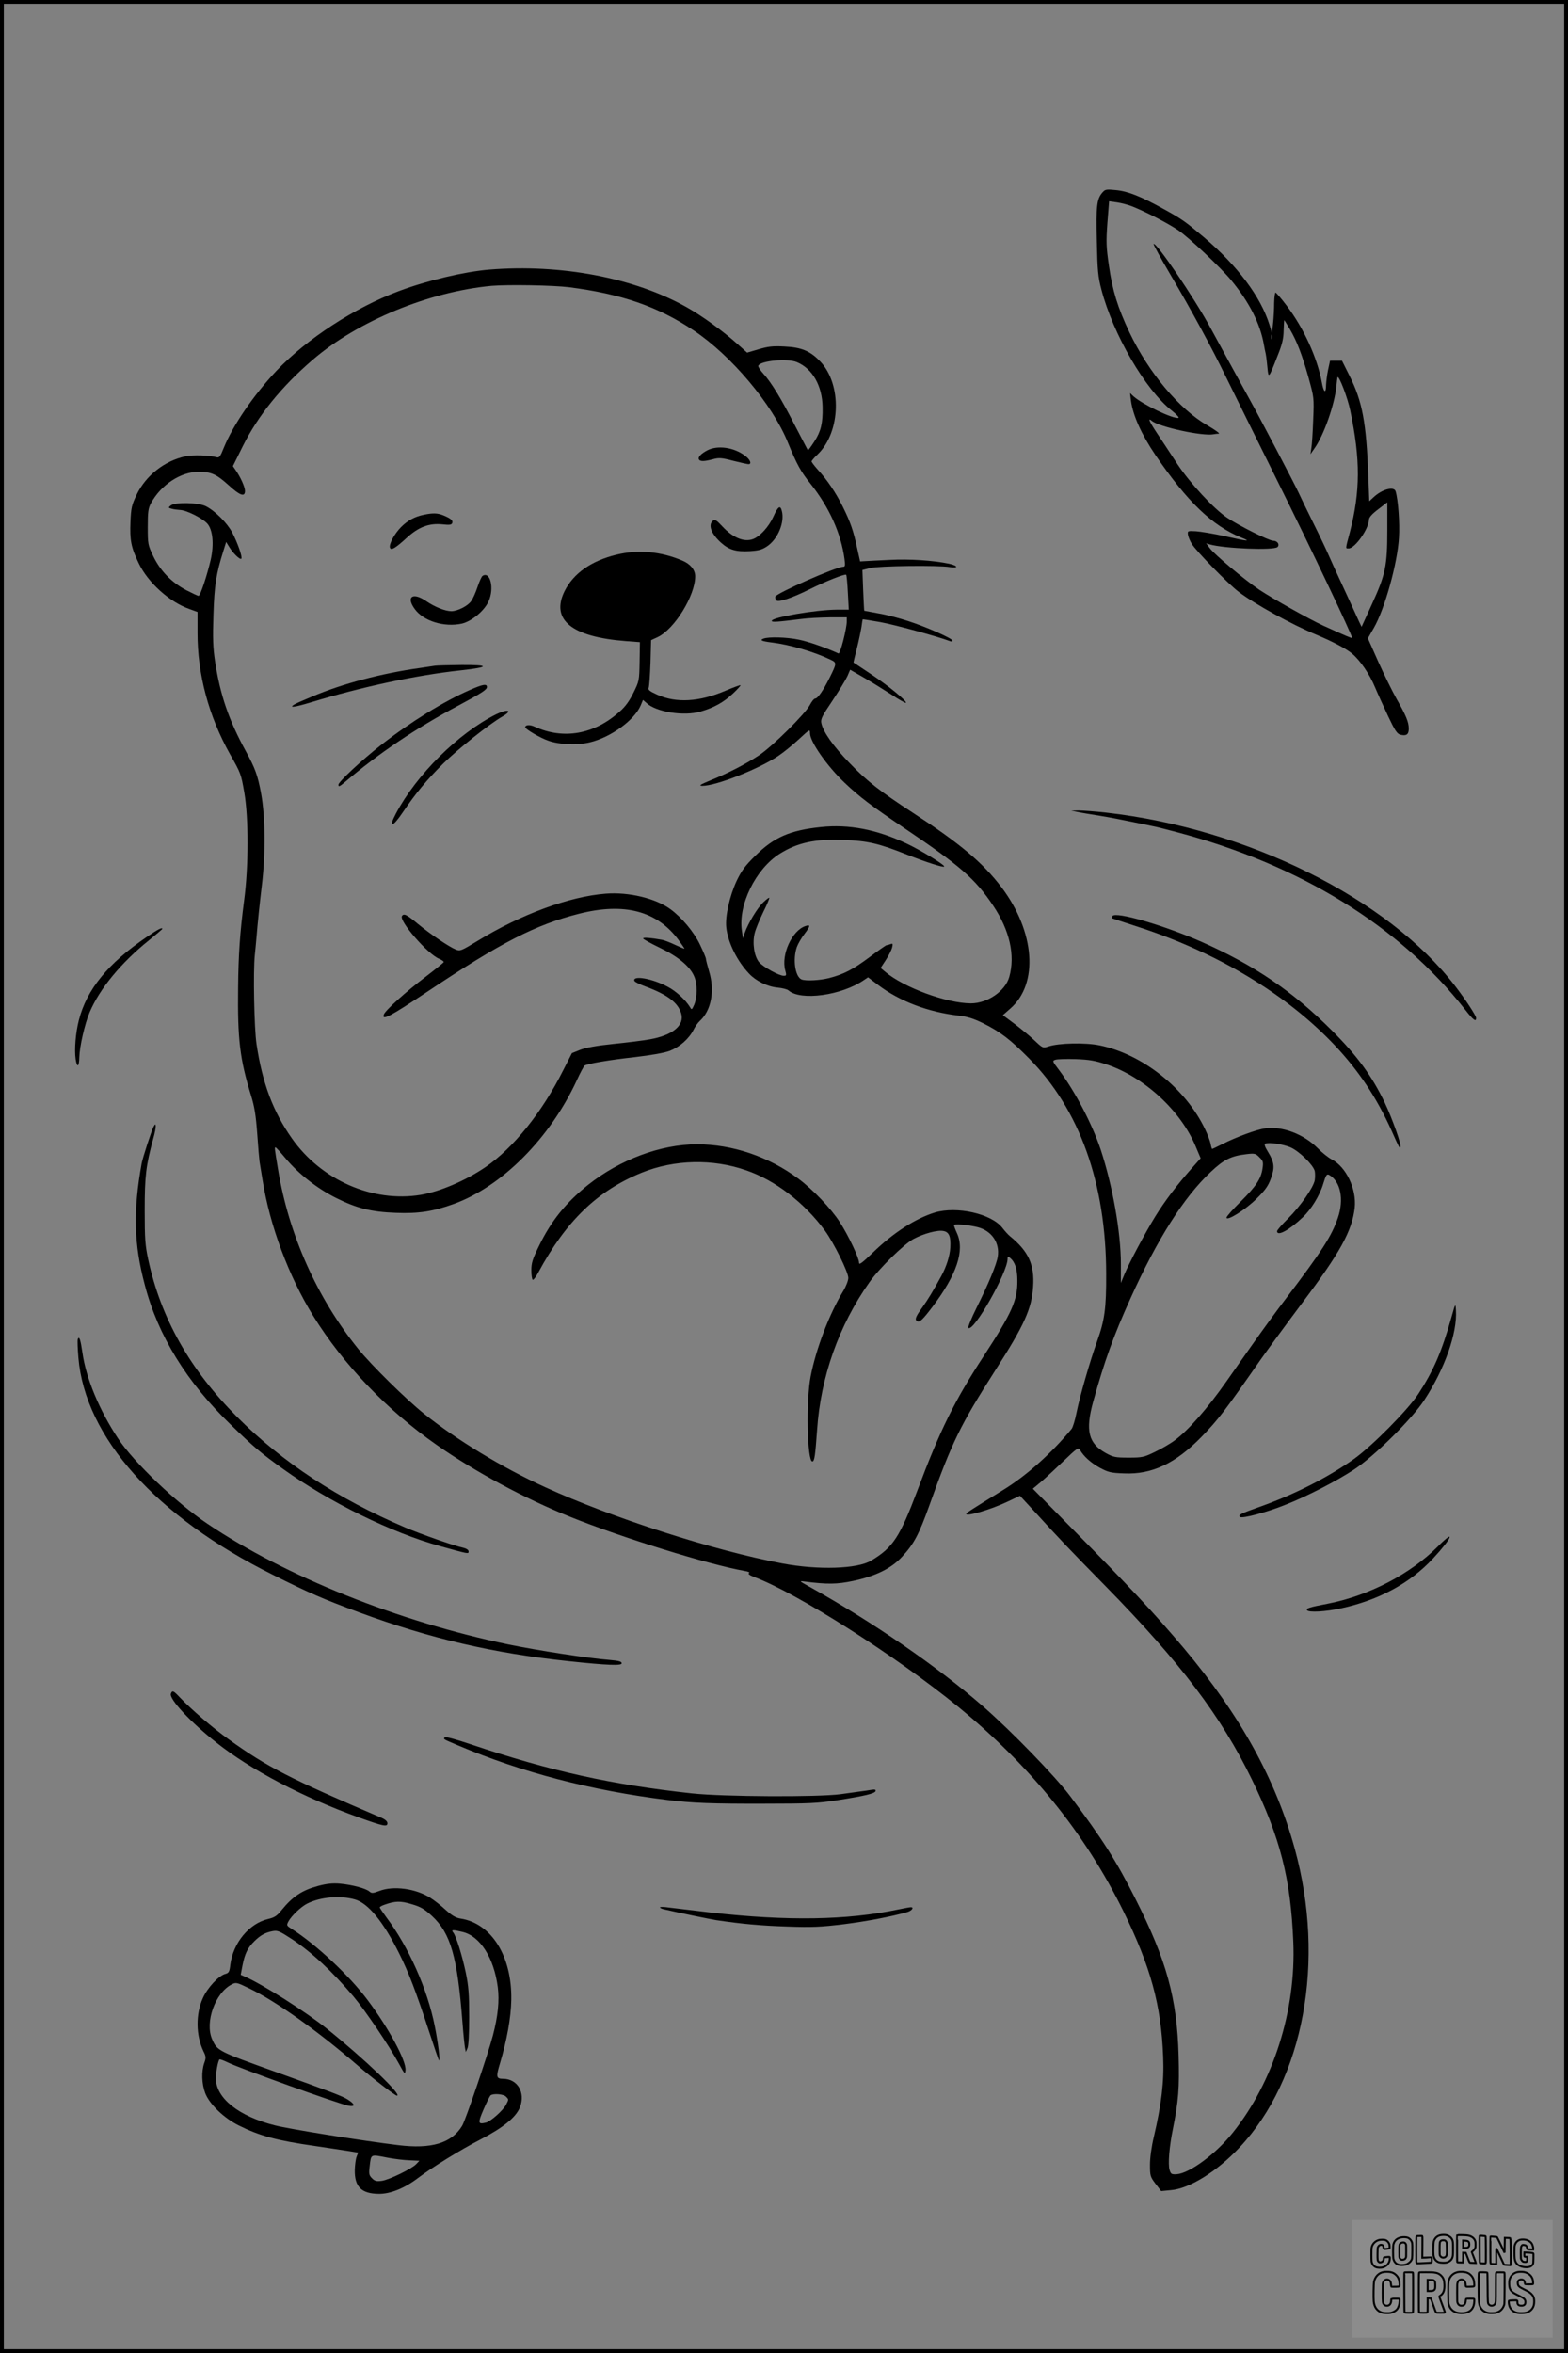 <?xml version="1.0" encoding="UTF-8"?>
<svg xmlns="http://www.w3.org/2000/svg" version="1.0" width="1024pt" height="1536pt" viewBox="0 0 1024 1536" preserveAspectRatio="xMidYMid meet">
  <rect x="0" y="0" width="1024" height="1536" fill="#808080" stroke="none"/>
  <g transform="translate(0.00 0.00) scale(1)">
    <g transform="translate(0,1536) scale(0.1,-0.1)" fill="#000000" stroke="none">
      <path d="M7201 14105 c-38 -42 -44 -87 -38 -319 4 -194 8 -233 30 -317 77 -293 285 -651 459 -789 31 -25 51 -46 44 -48 -36 -8 -233 87 -294 141 l-22 21 6 -50 c13 -97 69 -221 160 -355 208 -305 371 -461 560 -538 68 -27 46 -26 -108 9 -73 16 -158 30 -188 32 -54 3 -55 2 -52 -22 2 -14 13 -41 25 -60 28 -47 238 -262 307 -314 103 -79 344 -212 510 -281 103 -43 194 -91 230 -122 53 -44 115 -135 150 -220 18 -43 57 -128 86 -190 43 -91 58 -114 79 -119 39 -10 55 1 55 39 0 43 -17 85 -81 197 -27 48 -80 156 -118 240 l-68 153 39 68 c71 123 154 421 164 589 6 93 -5 247 -22 303 -11 34 -89 13 -145 -40 l-27 -25 -6 159 c-13 355 -39 493 -123 660 l-49 98 -39 0 -39 0 -13 -60 c-7 -33 -12 -77 -13 -97 0 -61 -16 -52 -28 17 -30 160 -117 351 -228 498 -36 48 -70 87 -74 87 -4 0 -8 -30 -9 -67 0 -38 -3 -97 -7 -132 l-7 -65 -17 55 c-57 182 -208 383 -425 568 -123 104 -145 120 -263 185 -151 84 -237 118 -315 125 -60 6 -70 5 -86 -14z m197 -94 c87 -35 228 -108 295 -153 70 -47 278 -243 348 -328 118 -143 189 -283 213 -420 3 -19 9 -46 12 -60 3 -14 8 -54 11 -89 7 -74 8 -73 65 73 32 79 40 115 41 169 1 37 3 67 4 67 1 0 17 -26 36 -58 47 -80 81 -169 123 -319 35 -127 36 -130 30 -273 -3 -80 -8 -163 -12 -185 l-6 -40 27 39 c61 86 130 284 142 401 3 33 7 61 8 63 10 11 67 -138 83 -218 67 -322 66 -527 -3 -796 -30 -112 -29 -104 -7 -104 41 0 131 128 132 187 0 15 19 37 60 68 l60 46 0 -181 c0 -234 -12 -291 -100 -483 l-68 -149 -16 33 c-8 19 -52 113 -96 209 -45 96 -92 200 -105 230 -13 30 -57 123 -98 205 -41 83 -85 173 -97 200 -20 45 -260 502 -315 600 -37 66 -187 341 -260 475 -104 193 -356 563 -371 547 -3 -3 47 -94 112 -204 137 -232 268 -474 360 -663 36 -74 187 -378 334 -675 225 -452 490 -1010 490 -1029 0 -5 -44 14 -189 80 -97 45 -328 175 -417 234 -94 63 -293 230 -323 271 l-24 32 24 -7 c95 -27 419 -40 442 -17 16 16 -1 41 -28 41 -28 0 -222 97 -301 150 -88 59 -243 227 -324 349 -41 63 -101 153 -132 200 -54 81 -65 108 -35 83 47 -39 331 -101 402 -87 11 2 27 4 35 4 8 1 -25 25 -75 54 -185 107 -384 345 -509 607 -77 163 -111 273 -134 435 -18 123 -19 157 -10 281 l11 140 51 -7 c28 -4 75 -16 104 -28z m909 -863 c-3 -7 -5 -2 -5 12 0 14 2 19 5 13 2 -7 2 -19 0 -25z"></path>
      <path d="M3195 13600 c-165 -14 -405 -71 -592 -141 -288 -108 -601 -312 -798 -520 -148 -157 -283 -354 -343 -501 -23 -58 -30 -68 -47 -63 -48 13 -155 17 -204 6 -136 -29 -258 -125 -318 -249 -33 -69 -37 -86 -41 -179 -5 -118 4 -167 54 -270 60 -126 202 -254 332 -299 l52 -19 0 -135 c-1 -271 73 -546 213 -795 70 -123 71 -127 92 -246 29 -165 29 -486 -1 -709 -27 -208 -37 -351 -39 -570 -4 -332 11 -463 84 -700 23 -74 32 -130 41 -253 6 -86 13 -167 15 -180 2 -12 11 -67 20 -122 47 -296 171 -627 330 -884 196 -317 484 -618 808 -844 251 -175 572 -348 867 -467 340 -137 907 -313 1144 -355 25 -4 35 -10 27 -14 -8 -5 5 -14 36 -26 278 -104 924 -515 1330 -846 473 -387 829 -827 1079 -1334 179 -365 247 -613 260 -950 7 -164 -11 -311 -61 -525 -15 -63 -25 -135 -25 -181 0 -72 2 -79 36 -124 l37 -48 62 6 c121 9 302 121 450 279 420 446 562 1216 361 1948 -125 455 -354 869 -724 1310 -188 223 -361 408 -727 778 l-260 264 55 46 c30 26 97 88 148 137 83 80 95 88 104 72 24 -43 72 -86 130 -118 56 -30 73 -34 159 -37 182 -8 336 65 506 239 112 116 147 162 383 500 47 67 171 236 275 375 246 326 325 469 342 620 13 123 -56 267 -151 316 -21 11 -63 44 -92 74 -91 91 -231 144 -342 128 -54 -7 -190 -57 -280 -103 -34 -17 -63 -31 -66 -31 -2 0 -7 15 -10 33 -3 17 -19 60 -36 95 -126 266 -409 491 -690 548 -93 19 -265 15 -332 -7 -37 -12 -38 -12 -90 37 -29 28 -88 76 -131 109 l-78 58 50 44 c185 162 160 501 -58 790 -123 162 -271 286 -579 487 -212 138 -301 207 -413 324 -107 110 -174 205 -185 261 -6 26 4 46 73 148 43 65 87 137 97 159 l18 42 87 -50 c47 -27 128 -77 179 -110 51 -34 95 -59 98 -56 9 10 -110 108 -226 186 -63 42 -116 77 -116 77 -1 0 9 42 22 93 13 52 26 115 30 140 3 26 7 48 8 49 1 1 52 -7 114 -18 91 -16 376 -94 455 -124 9 -4 17 -3 17 3 0 14 -169 89 -290 128 -58 19 -145 42 -195 50 -49 9 -91 17 -91 17 -1 1 -4 61 -7 134 l-5 132 52 13 c53 14 445 19 519 6 58 -9 54 9 -5 22 -104 22 -263 32 -388 25 -69 -3 -140 -7 -159 -8 l-34 -2 -19 85 c-25 117 -44 171 -95 274 -47 94 -100 172 -165 243 -21 24 -38 46 -38 51 0 4 18 26 41 47 150 146 158 457 15 606 -65 68 -122 92 -234 97 -77 4 -107 0 -168 -18 l-75 -22 -57 51 c-99 89 -234 187 -337 245 -342 193 -823 284 -1290 246z m522 -115 c342 -44 579 -126 813 -282 245 -163 514 -482 615 -731 59 -144 84 -190 149 -271 121 -152 198 -322 221 -489 6 -44 4 -52 -9 -52 -45 0 -435 -172 -443 -195 -1 -6 1 -16 6 -23 10 -17 99 12 220 72 104 52 229 101 237 94 3 -3 8 -56 11 -117 l6 -111 -79 0 c-138 -1 -424 -50 -424 -73 0 -10 37 -7 190 12 41 6 126 10 188 11 l112 0 0 -26 c0 -48 -43 -215 -54 -210 -80 37 -197 78 -258 90 -80 17 -199 20 -232 7 -27 -10 -11 -17 53 -25 117 -14 276 -60 384 -112 43 -20 42 -23 -5 -118 -42 -84 -78 -136 -94 -136 -8 0 -23 -19 -35 -42 -29 -57 -247 -273 -334 -330 -85 -56 -201 -116 -315 -162 -67 -28 -79 -35 -54 -36 89 -1 373 111 499 197 33 22 93 71 133 108 70 65 72 66 72 38 0 -55 111 -214 226 -323 97 -92 172 -149 384 -292 371 -250 468 -334 586 -510 108 -161 145 -325 105 -466 -26 -92 -142 -172 -251 -172 -159 1 -437 103 -559 206 l-30 25 34 52 c19 29 37 65 41 81 6 25 5 28 -10 23 -10 -4 -21 -7 -26 -7 -4 0 -54 -35 -111 -78 -109 -81 -168 -112 -265 -137 -60 -15 -150 -20 -179 -9 -42 17 -59 131 -31 212 8 22 31 61 51 87 38 50 39 61 6 50 -88 -28 -161 -187 -133 -289 9 -32 8 -36 -9 -36 -32 0 -134 57 -162 89 -32 39 -45 126 -28 191 6 25 31 85 55 135 25 49 42 92 40 94 -2 3 -20 -11 -40 -30 -38 -36 -99 -138 -120 -198 l-12 -36 -7 48 c-26 169 90 404 246 503 116 73 231 98 416 91 159 -6 230 -22 416 -96 126 -50 236 -85 243 -78 9 8 -153 107 -247 151 -196 92 -376 126 -557 107 -204 -21 -308 -67 -430 -188 -68 -67 -90 -98 -122 -165 -45 -98 -75 -229 -67 -302 10 -97 70 -219 149 -302 45 -48 120 -85 186 -91 31 -3 64 -11 72 -19 80 -69 347 -32 492 68 l27 18 66 -50 c141 -107 327 -177 526 -200 59 -7 96 -19 160 -50 115 -58 177 -106 299 -229 331 -334 503 -815 504 -1406 1 -226 -10 -303 -59 -440 -48 -134 -113 -360 -134 -464 -10 -51 -25 -100 -33 -109 -134 -162 -296 -306 -448 -399 -207 -128 -240 -149 -240 -155 0 -20 164 29 273 81 l78 37 97 -105 c166 -182 230 -249 463 -486 489 -499 754 -849 954 -1260 186 -382 254 -648 271 -1060 19 -448 -130 -917 -396 -1248 -111 -139 -282 -264 -365 -270 -34 -2 -39 1 -47 28 -11 38 -2 152 22 269 36 179 43 267 37 477 -10 374 -78 621 -282 1024 -125 248 -216 391 -426 670 -98 130 -384 425 -569 586 -297 259 -718 549 -1130 779 -72 40 -73 41 -35 36 148 -19 213 -18 316 4 147 31 251 82 321 159 77 83 109 144 177 333 149 417 203 526 431 883 189 294 238 402 247 546 10 144 -31 232 -152 330 -11 9 -33 33 -49 54 -71 92 -297 143 -441 100 -127 -39 -273 -133 -407 -264 -72 -69 -88 -80 -88 -63 0 31 -70 178 -126 265 -57 88 -175 212 -269 282 -195 145 -431 225 -664 225 -236 0 -503 -100 -711 -265 -145 -116 -241 -235 -321 -400 -41 -84 -49 -109 -49 -157 0 -31 4 -59 9 -62 4 -3 21 18 36 47 182 337 386 534 676 652 213 86 464 92 683 15 189 -65 378 -210 513 -393 58 -79 153 -271 153 -309 0 -17 -15 -56 -34 -87 -91 -150 -177 -376 -212 -556 -31 -157 -23 -555 11 -555 14 0 19 37 31 205 23 346 142 683 342 965 64 91 227 250 289 283 66 35 158 60 196 51 35 -7 47 -36 43 -107 -3 -55 -25 -125 -59 -187 -54 -99 -85 -150 -124 -205 -44 -61 -51 -79 -33 -90 15 -9 35 9 100 95 158 209 211 366 160 479 -11 24 -20 48 -20 53 0 11 92 3 156 -13 91 -24 144 -102 130 -192 -8 -51 -61 -179 -139 -335 -33 -67 -57 -125 -53 -130 33 -31 256 362 256 450 0 17 2 19 16 7 33 -27 48 -73 48 -149 1 -128 -34 -207 -219 -491 -191 -292 -286 -484 -434 -879 -115 -304 -159 -372 -301 -457 -90 -55 -346 -63 -580 -19 -444 83 -1111 297 -1550 498 -279 127 -578 309 -789 478 -121 97 -344 317 -431 424 -269 332 -454 746 -524 1171 -23 139 -24 145 -17 145 4 0 34 -33 68 -74 83 -99 207 -196 328 -256 136 -68 230 -91 390 -97 148 -6 244 9 379 58 314 114 627 428 802 805 23 51 47 95 52 98 21 13 163 37 327 55 109 13 191 27 229 41 64 25 124 77 155 137 10 21 29 47 41 58 75 68 99 198 61 323 -11 38 -21 76 -21 83 0 7 -18 49 -39 93 -40 83 -118 176 -193 231 -97 71 -273 113 -422 101 -238 -18 -557 -136 -840 -310 -104 -63 -111 -66 -139 -55 -46 19 -164 99 -247 167 -74 62 -93 71 -105 52 -20 -32 168 -249 243 -279 18 -8 31 -17 30 -22 -2 -4 -55 -47 -119 -96 -126 -95 -262 -218 -272 -245 -16 -44 41 -14 285 149 482 322 705 436 989 508 296 75 509 19 651 -172 21 -29 38 -54 38 -56 0 -2 -27 9 -59 24 -33 16 -72 31 -88 34 -73 13 -123 17 -123 9 0 -5 49 -32 109 -61 119 -57 198 -122 225 -188 21 -48 20 -135 0 -183 -15 -34 -17 -36 -27 -18 -29 48 -92 106 -146 134 -99 54 -231 77 -218 39 2 -7 35 -23 73 -37 143 -53 213 -106 233 -177 22 -77 -57 -142 -206 -168 -43 -8 -150 -21 -238 -30 -108 -11 -178 -24 -215 -38 l-55 -22 -56 -110 c-139 -277 -327 -510 -509 -634 -131 -89 -298 -160 -424 -181 -313 -51 -649 97 -840 369 -123 175 -193 361 -231 617 -15 103 -22 470 -11 579 3 22 7 74 11 115 7 89 21 223 35 340 25 204 23 450 -5 601 -22 119 -39 164 -99 274 -112 204 -169 370 -202 591 -13 87 -15 148 -10 301 6 194 18 268 65 417 l18 58 21 -34 c25 -41 70 -84 78 -75 9 9 -24 103 -59 170 -33 63 -113 143 -174 173 -49 24 -200 27 -228 4 -17 -14 -16 -15 6 -21 13 -4 38 -7 54 -8 42 -1 144 -52 178 -88 37 -40 46 -136 23 -238 -24 -103 -68 -235 -79 -235 -5 0 -41 17 -80 37 -97 51 -170 127 -216 222 -35 74 -36 79 -36 191 0 99 3 121 21 155 65 120 194 205 311 205 83 0 116 -15 198 -89 73 -67 105 -77 105 -36 0 26 -29 90 -61 136 l-18 26 64 129 c100 201 253 390 457 565 294 253 759 445 1168 483 108 9 402 4 507 -9z m1487 -489 c102 -42 166 -155 168 -294 2 -104 -11 -158 -53 -223 -22 -34 -41 -60 -43 -58 -2 2 -40 76 -86 164 -90 176 -154 280 -207 338 -19 21 -33 43 -31 49 11 33 191 50 252 24z m2021 -4584 c247 -82 487 -303 584 -537 l32 -76 -64 -72 c-90 -102 -169 -205 -232 -307 -66 -107 -171 -304 -202 -379 l-23 -56 0 124 c0 207 -54 510 -131 744 -56 169 -168 382 -273 522 -44 58 -45 60 -23 67 12 4 72 6 132 4 89 -3 127 -10 200 -34z m1203 -542 c57 -25 147 -113 158 -154 3 -14 3 -42 0 -61 -10 -49 -93 -168 -175 -250 -39 -38 -71 -75 -71 -82 0 -36 80 7 168 91 54 50 111 143 133 217 18 58 23 67 38 60 75 -41 100 -159 58 -281 -40 -118 -104 -217 -343 -532 -56 -73 -155 -209 -221 -303 -66 -93 -139 -198 -164 -233 -124 -177 -249 -319 -337 -384 -29 -22 -88 -56 -130 -76 -72 -35 -83 -37 -172 -37 -87 0 -100 3 -149 30 -113 63 -134 146 -82 335 75 269 132 427 244 675 175 387 348 660 524 825 86 81 132 104 235 116 52 6 59 4 83 -21 24 -23 26 -31 20 -73 -10 -67 -41 -115 -144 -217 -50 -49 -91 -96 -91 -103 0 -26 124 51 196 123 55 54 76 83 93 130 27 72 24 107 -18 175 -21 34 -26 50 -18 54 24 11 115 -3 165 -24z"></path>
      <path d="M4619 12420 c-42 -22 -63 -45 -54 -60 8 -13 34 -13 90 2 40 11 57 10 133 -10 48 -12 93 -22 100 -22 23 0 12 29 -21 54 -73 56 -181 71 -248 36z"></path>
      <path d="M5051 11988 c-30 -67 -88 -130 -133 -147 -58 -22 -131 8 -200 82 -40 43 -49 48 -63 37 -32 -27 -10 -85 53 -142 53 -48 99 -61 189 -56 61 4 81 10 116 34 68 48 112 155 93 228 -10 41 -25 31 -55 -36z"></path>
      <path d="M2770 12000 c-61 -12 -107 -37 -150 -80 -44 -44 -82 -114 -73 -136 7 -19 35 -3 110 66 77 70 145 96 233 87 45 -5 59 -3 63 8 7 17 -8 30 -56 50 -38 16 -70 17 -127 5z"></path>
      <path d="M4026 11739 c-165 -40 -281 -122 -339 -238 -92 -187 46 -299 400 -326 l92 -7 -2 -127 c-2 -125 -3 -128 -40 -203 -26 -53 -53 -91 -90 -123 -165 -149 -367 -185 -555 -99 -32 15 -62 13 -62 -4 0 -11 97 -69 150 -87 72 -26 188 -31 272 -11 138 33 293 146 333 243 l14 34 23 -20 c62 -59 245 -88 353 -56 87 25 152 61 212 118 29 27 51 52 49 54 -2 2 -46 -14 -98 -36 -170 -73 -322 -82 -446 -26 -49 22 -61 32 -56 44 4 9 9 83 12 164 l4 148 43 20 c110 52 245 271 245 397 0 42 -31 80 -83 102 -140 60 -289 74 -431 39z"></path>
      <path d="M3152 11601 c-7 -4 -21 -36 -33 -71 -12 -36 -30 -78 -42 -94 -22 -32 -88 -65 -128 -66 -41 0 -109 27 -166 66 -87 60 -133 29 -75 -51 57 -80 193 -121 308 -96 64 15 147 83 175 146 38 84 11 197 -39 166z"></path>
      <path d="M2840 11014 c-14 -2 -59 -9 -100 -15 -246 -34 -506 -103 -699 -185 -58 -24 -113 -48 -121 -54 -35 -22 4 -17 110 15 331 101 691 178 979 209 190 21 192 36 6 35 -83 -1 -161 -3 -175 -5z"></path>
      <path d="M3069 10856 c-170 -74 -388 -209 -579 -358 -130 -102 -280 -242 -280 -261 0 -15 8 -12 43 18 218 186 466 353 742 500 150 80 185 103 185 120 0 23 -27 18 -111 -19z"></path>
      <path d="M3240 10697 c-247 -123 -520 -394 -655 -649 -51 -97 -21 -90 46 10 85 125 156 211 263 317 97 96 302 259 386 307 72 41 38 53 -40 15z"></path>
      <path d="M7035 10060 c22 -5 87 -16 145 -25 58 -9 155 -28 217 -41 61 -13 122 -25 135 -28 13 -2 85 -20 160 -40 801 -213 1447 -611 1877 -1158 52 -67 71 -81 71 -54 0 15 -67 118 -137 209 -439 572 -1358 1028 -2278 1132 -71 8 -152 14 -180 14 l-50 -1 40 -8z"></path>
      <path d="M7265 9380 c-4 -6 -5 -12 -4 -14 2 -1 83 -28 179 -59 514 -168 963 -439 1276 -770 156 -165 274 -342 370 -554 55 -123 52 -118 60 -111 9 9 -53 185 -102 288 -83 174 -181 309 -348 475 -258 257 -505 424 -850 577 -243 107 -561 200 -581 168z"></path>
      <path d="M959 9244 c-253 -172 -393 -343 -444 -544 -21 -81 -30 -192 -21 -254 9 -59 23 -52 24 13 2 70 35 216 67 292 65 154 207 326 388 471 48 39 87 72 87 74 0 12 -28 -2 -101 -52z"></path>
      <path d="M1003 8005 c-14 -27 -71 -202 -78 -240 -56 -312 -51 -525 21 -794 86 -330 273 -633 561 -911 149 -145 200 -188 343 -290 302 -216 706 -415 1025 -503 188 -52 185 -52 185 -34 0 9 -13 18 -32 23 -60 12 -281 90 -382 133 -441 188 -801 425 -1096 720 -310 311 -499 645 -582 1029 -20 93 -23 135 -23 322 0 224 8 291 56 468 21 74 21 114 2 77z"></path>
      <path d="M9477 6755 c-62 -219 -115 -342 -215 -495 -69 -105 -302 -340 -420 -424 -171 -121 -385 -230 -612 -311 -130 -46 -145 -54 -132 -67 13 -13 175 30 296 79 141 55 338 157 450 231 132 87 376 328 457 452 133 202 217 439 207 587 -3 48 -3 48 -31 -52z"></path>
      <path d="M508 6618 c-3 -7 -1 -61 4 -120 43 -520 508 -1039 1268 -1417 246 -123 328 -158 565 -246 467 -172 877 -267 1370 -319 252 -27 345 -30 345 -14 0 12 -19 17 -77 22 -142 11 -476 63 -661 101 -722 150 -1456 444 -1967 788 -205 138 -481 401 -584 557 -122 183 -210 395 -233 562 -12 84 -21 110 -30 86z"></path>
      <path d="M9390 5265 c-179 -180 -451 -322 -721 -374 -120 -23 -141 -30 -133 -42 9 -16 121 -10 221 12 248 54 450 163 601 325 125 134 152 200 32 79z"></path>
      <path d="M1116 4304 c-13 -34 127 -185 297 -319 224 -178 567 -358 928 -488 164 -59 189 -64 189 -39 0 12 -13 24 -37 35 -595 254 -748 332 -998 512 -106 76 -237 188 -320 274 -43 46 -50 48 -59 25z"></path>
      <path d="M2904 4019 c-8 -13 -13 -10 86 -52 420 -178 871 -295 1370 -357 159 -20 294 -25 630 -24 296 0 351 3 475 22 185 29 247 44 253 60 3 10 -5 12 -29 8 -19 -3 -50 -8 -69 -10 -19 -3 -78 -11 -130 -18 -150 -20 -763 -17 -970 5 -525 57 -921 144 -1447 321 -98 33 -165 51 -169 45z"></path>
      <path d="M2081 3050 c-108 -29 -168 -68 -243 -160 -29 -37 -46 -47 -87 -57 -124 -29 -229 -156 -247 -299 -5 -45 -10 -53 -31 -59 -43 -10 -118 -90 -148 -158 -48 -105 -46 -244 4 -348 17 -34 17 -43 5 -76 -19 -55 -17 -134 6 -196 27 -71 120 -162 218 -211 136 -68 248 -99 502 -135 80 -12 175 -26 212 -32 l67 -11 -10 -26 c-6 -15 -11 -54 -12 -87 -2 -110 43 -155 157 -156 74 -1 167 36 254 102 95 72 278 185 410 253 150 78 232 145 258 211 36 96 -16 184 -110 185 -45 0 -48 11 -21 100 45 151 72 299 74 415 5 285 -129 500 -332 531 -31 5 -56 20 -97 57 -30 28 -75 63 -99 78 -95 61 -242 81 -334 45 -43 -16 -50 -16 -65 -3 -23 20 -114 44 -192 51 -47 4 -86 0 -139 -14z m236 -89 c87 -24 186 -145 289 -351 63 -126 111 -252 194 -505 34 -104 64 -192 67 -195 9 -8 -6 117 -28 225 -48 241 -170 515 -315 708 -24 33 -44 62 -44 66 0 4 15 12 33 18 68 24 103 25 175 3 59 -17 83 -31 133 -77 122 -113 166 -265 199 -693 6 -80 14 -156 17 -170 l5 -25 11 25 c7 15 11 94 11 205 0 148 -4 199 -22 287 -24 114 -64 242 -83 264 -14 17 -2 18 60 3 116 -26 207 -169 232 -362 11 -88 1 -188 -32 -314 -32 -122 -179 -555 -201 -590 -68 -113 -201 -153 -418 -126 -231 28 -708 104 -805 129 -236 59 -385 178 -385 306 0 43 14 115 23 124 3 3 27 -6 54 -19 76 -38 726 -271 789 -283 46 -8 44 9 -4 40 -36 23 -106 49 -472 181 -377 135 -382 138 -415 214 -48 110 20 302 128 357 28 15 33 14 115 -26 173 -83 448 -278 708 -503 96 -83 244 -197 256 -197 39 0 -211 239 -456 436 -135 109 -423 292 -537 341 l-27 12 12 63 c15 75 33 113 78 157 40 39 71 56 119 65 32 6 45 0 125 -52 131 -87 263 -210 402 -374 79 -94 233 -322 297 -439 38 -70 40 -72 43 -43 6 61 -109 274 -248 459 -119 159 -337 363 -493 462 -36 23 -37 24 -23 51 19 35 82 96 123 116 85 43 214 54 310 27z m987 -1287 c19 -19 19 -18 1 -53 -18 -36 -101 -110 -131 -117 -53 -13 -55 -4 -16 86 20 47 41 88 46 92 19 14 84 8 100 -8z m-772 -399 c42 -8 106 -16 142 -17 l65 -3 -21 -22 c-28 -30 -175 -102 -224 -109 -35 -5 -46 -2 -64 16 -20 20 -22 29 -16 78 10 83 3 79 118 57z"></path>
      <path d="M4310 2909 c0 -3 10 -9 23 -12 99 -23 310 -66 342 -71 168 -25 297 -37 465 -42 167 -6 220 -3 370 15 150 19 308 49 414 79 30 8 48 32 24 32 -7 0 -45 -7 -83 -15 -335 -70 -721 -76 -1220 -20 -121 14 -246 29 -277 33 -32 5 -58 5 -58 1z"></path>
    </g>
  </g>
  <rect x="0.0" y="0.0" width="1024.0" height="1536.0" fill="none" stroke="black" stroke-width="5"></rect>
  <g transform="translate(882.93 1449.20) scale(0.128)" opacity="1.0">
    <rect x="0" y="0" width="1024.0" height="600.0" fill="white" fill-opacity="0.1"></rect>
    <g transform="translate(0,650) scale(0.1,-0.1)" stroke="none">
      <path fill="none" stroke="#000000" stroke-width="100" d="M4491 5720 c-164 -43 -269 -147 -319 -315 -19 -65 -29 -577 -13 -693 25 -190 116 -310 276 -367 63 -23 284 -32 370 -16 122 22 249 110 294 205 51 104 56 150 56 496 0 341 -4 385 -48 478 -46 100 -156 184 -282 217 -83 21 -241 19 -334 -5z m270 -273 c19 -12 43 -40 54 -62 18 -37 20 -64 23 -320 5 -339 -1 -384 -56 -436 -87 -82 -235 -56 -289 51 -22 43 -23 53 -23 335 0 314 7 370 52 412 34 32 66 42 139 42 53 1 73 -4 100 -22z"></path>
      <path fill="none" stroke="#000000" stroke-width="100" d="M5367 5723 c-4 -3 -7 -311 -7 -683 0 -618 1 -679 17 -691 12 -10 51 -14 152 -14 l136 0 3 248 2 248 67 -3 67 -3 34 -85 c18 -47 58 -152 89 -235 30 -82 63 -158 73 -168 14 -15 40 -19 165 -24 l148 -6 -5 34 c-4 19 -49 143 -102 276 -53 133 -96 246 -96 251 0 6 15 19 33 31 53 33 104 92 134 156 27 57 28 67 27 195 0 115 -4 144 -23 193 -31 80 -76 135 -148 183 -83 56 -166 82 -303 94 -129 11 -453 14 -463 3z m541 -300 c55 -27 77 -73 77 -163 0 -61 -4 -82 -23 -111 -34 -55 -73 -69 -191 -69 l-101 0 0 187 0 186 101 -6 c66 -4 114 -12 137 -24z"></path>
      <path fill="none" stroke="#000000" stroke-width="100" d="M6514 5685 c-4 -9 -5 -320 -2 -690 3 -511 7 -678 16 -687 19 -19 273 -30 291 -13 11 11 13 126 12 675 -1 364 -6 672 -11 685 -11 28 -27 31 -187 40 -99 6 -114 5 -119 -10z"></path>
      <path fill="none" stroke="#000000" stroke-width="100" d="M3355 5683 c-27 -3 -55 -9 -62 -15 -10 -8 -13 -150 -13 -683 0 -592 2 -674 15 -685 12 -10 52 -11 173 -6 362 15 578 29 590 38 8 7 12 46 12 129 0 108 -2 119 -20 129 -11 6 -24 9 -28 7 -4 -3 -103 -8 -221 -12 l-214 -7 5 545 c4 384 2 549 -5 556 -11 11 -120 12 -232 4z"></path>
      <path fill="none" stroke="#000000" stroke-width="100" d="M7067 5654 c-4 -4 -7 -310 -7 -680 0 -625 1 -673 18 -692 15 -18 31 -21 152 -24 l134 -3 -3 400 c-2 277 1 397 8 390 11 -11 153 -311 251 -530 96 -215 128 -281 142 -292 7 -6 82 -14 165 -17 l153 -7 11 28 c14 34 3 1333 -11 1347 -5 5 -70 11 -144 14 l-136 5 -1 -54 c-1 -30 -5 -200 -8 -379 l-6 -325 -73 150 c-40 83 -123 256 -184 385 -61 129 -117 242 -125 252 -11 12 -40 18 -121 22 -59 4 -130 9 -157 12 -28 3 -54 2 -58 -2z"></path>
      <path fill="none" stroke="#000000" stroke-width="100" d="M2507 5614 c-220 -49 -342 -159 -394 -357 -24 -91 -24 -641 0 -740 57 -233 232 -339 510 -310 56 6 127 21 158 33 76 29 187 114 226 174 64 95 67 114 71 505 2 232 -1 371 -8 404 -27 126 -116 235 -228 278 -74 29 -236 35 -335 13z m191 -281 c15 -11 36 -35 47 -54 19 -32 20 -52 20 -349 0 -309 0 -316 -23 -362 -31 -62 -75 -89 -155 -95 -53 -4 -67 -2 -97 19 -19 13 -44 41 -55 63 -19 37 -20 60 -20 350 0 337 2 351 60 405 54 51 169 63 223 23z"></path>
      <path fill="none" stroke="#000000" stroke-width="100" d="M8568 5491 c-133 -43 -219 -134 -262 -280 -13 -45 -16 -107 -16 -343 0 -320 9 -395 60 -506 73 -156 258 -255 506 -269 191 -11 324 47 376 165 19 42 22 70 26 288 4 209 3 242 -11 256 -19 18 -186 38 -347 41 l-105 2 -3 -95 c-1 -52 2 -102 7 -109 6 -10 33 -16 75 -19 l66 -4 0 -105 c0 -98 -1 -105 -26 -130 -23 -23 -31 -25 -99 -21 -64 3 -79 7 -112 34 -21 16 -49 52 -63 80 -25 49 -25 51 -25 324 0 303 6 348 56 402 28 29 32 30 99 26 105 -6 152 -50 167 -158 8 -53 9 -54 48 -62 22 -5 90 -10 150 -11 l110 -2 3 43 c4 52 -30 180 -66 245 -53 99 -179 183 -317 212 -96 20 -226 18 -297 -4z"></path>
      <path fill="none" stroke="#000000" stroke-width="100" d="M1390 5484 c-203 -45 -359 -207 -390 -404 -13 -83 -13 -616 0 -694 20 -123 100 -235 203 -281 98 -45 271 -51 387 -13 211 67 340 238 340 451 0 54 -3 69 -17 74 -24 9 -264 -15 -280 -28 -7 -7 -13 -31 -13 -60 0 -56 -13 -95 -43 -128 -31 -34 -95 -61 -144 -61 -35 0 -48 6 -77 35 -52 52 -58 99 -54 423 3 257 5 280 24 323 42 89 120 132 202 109 53 -14 72 -42 81 -120 11 -90 15 -92 150 -79 62 6 125 15 138 20 25 9 25 10 21 107 -3 82 -9 106 -33 155 -33 68 -97 130 -163 160 -60 27 -235 33 -332 11z"></path>
      <path fill="none" stroke="#000000" stroke-width="100" d="M1600 3845 c-239 -44 -424 -235 -476 -495 -22 -109 -33 -831 -15 -1000 31 -300 174 -492 425 -572 45 -15 100 -21 211 -25 181 -6 263 8 380 66 147 73 214 152 266 311 26 78 32 117 37 219 4 98 2 125 -9 132 -22 14 -393 11 -407 -3 -7 -7 -12 -39 -12 -73 0 -169 -84 -275 -217 -275 -68 0 -110 18 -150 64 -65 73 -68 99 -68 606 0 446 1 456 22 515 78 208 337 201 392 -11 6 -23 13 -75 16 -115 3 -41 10 -78 15 -83 10 -10 289 -10 357 0 63 9 67 18 60 147 -12 210 -62 331 -181 445 -86 82 -165 123 -280 146 -94 19 -261 20 -366 1z"></path>
      <path fill="none" stroke="#000000" stroke-width="100" d="M5376 3840 c-151 -39 -268 -118 -350 -237 -106 -157 -118 -245 -114 -863 4 -463 5 -477 27 -550 33 -106 72 -178 131 -243 123 -135 290 -197 526 -197 326 0 528 127 610 384 34 106 48 339 20 349 -29 12 -386 9 -400 -2 -7 -6 -16 -44 -20 -85 -17 -192 -81 -266 -226 -266 -93 1 -163 55 -197 152 -16 48 -18 92 -18 503 0 437 1 452 22 520 26 81 57 119 121 147 78 35 188 8 237 -56 30 -40 55 -133 55 -206 0 -92 6 -95 157 -92 70 1 161 5 201 8 87 8 88 9 78 158 -12 189 -62 314 -170 422 -76 76 -130 109 -241 144 -102 33 -337 38 -449 10z"></path>
      <path fill="none" stroke="#000000" stroke-width="100" d="M8441 3845 c-204 -45 -357 -196 -406 -402 -24 -99 -17 -331 13 -416 47 -137 141 -225 342 -323 334 -162 396 -203 438 -284 19 -37 23 -57 20 -116 -3 -59 -8 -77 -30 -107 -39 -50 -98 -70 -190 -65 -137 7 -187 57 -188 185 0 95 4 94 -223 86 -106 -3 -198 -10 -204 -16 -17 -13 -17 -107 1 -200 44 -226 196 -375 436 -423 103 -20 339 -15 435 10 199 53 340 189 391 377 21 78 28 222 15 311 -16 115 -56 191 -145 276 -85 81 -145 117 -386 235 -250 122 -298 173 -301 319 -3 109 52 167 164 175 115 8 183 -49 194 -164 3 -32 10 -64 16 -70 10 -14 340 -17 387 -4 24 7 25 9 22 92 -5 150 -54 269 -153 369 -69 70 -189 133 -297 155 -90 18 -265 18 -351 0z"></path>
      <path fill="none" stroke="#000000" stroke-width="100" d="M2710 3833 c-14 -2 -29 -9 -35 -14 -7 -7 -9 -354 -7 -1017 3 -910 5 -1008 20 -1019 20 -16 384 -18 413 -3 19 10 19 32 19 1019 0 923 -1 1010 -16 1022 -13 10 -61 14 -193 16 -97 1 -187 -1 -201 -4z"></path>
      <path fill="none" stroke="#000000" stroke-width="100" d="M3455 3833 c-47 -12 -45 32 -45 -1034 0 -987 0 -1009 19 -1019 12 -6 98 -10 210 -10 159 0 192 3 205 16 14 13 16 61 16 370 l0 355 81 -3 82 -3 88 -245 c49 -135 105 -292 124 -350 20 -58 45 -113 57 -122 18 -16 45 -18 229 -18 184 0 210 2 216 16 7 19 16 -7 -153 448 -74 197 -134 362 -134 366 0 4 23 22 50 40 162 104 228 273 217 560 -8 225 -46 336 -153 450 -104 110 -219 160 -413 179 -101 11 -657 13 -696 4z m721 -409 c64 -48 69 -61 72 -231 4 -176 -7 -223 -59 -267 -43 -36 -89 -46 -216 -46 l-113 0 0 286 0 286 144 -4 c127 -3 148 -5 172 -24z"></path>
      <path fill="none" stroke="#000000" stroke-width="100" d="M6510 3834 c-51 -11 -50 7 -50 -683 1 -672 7 -842 35 -951 45 -175 148 -311 289 -380 117 -58 200 -73 376 -68 124 4 156 9 225 32 108 37 176 79 246 153 61 66 117 169 140 258 9 37 13 248 16 831 4 727 3 782 -13 795 -13 11 -57 14 -204 14 -171 0 -190 -2 -209 -19 -21 -19 -21 -19 -21 -746 0 -782 0 -782 -52 -861 -64 -95 -228 -106 -302 -19 -61 73 -60 64 -66 877 -4 562 -8 745 -17 754 -13 13 -341 23 -393 13z"></path>
    </g>
  </g>
</svg>
